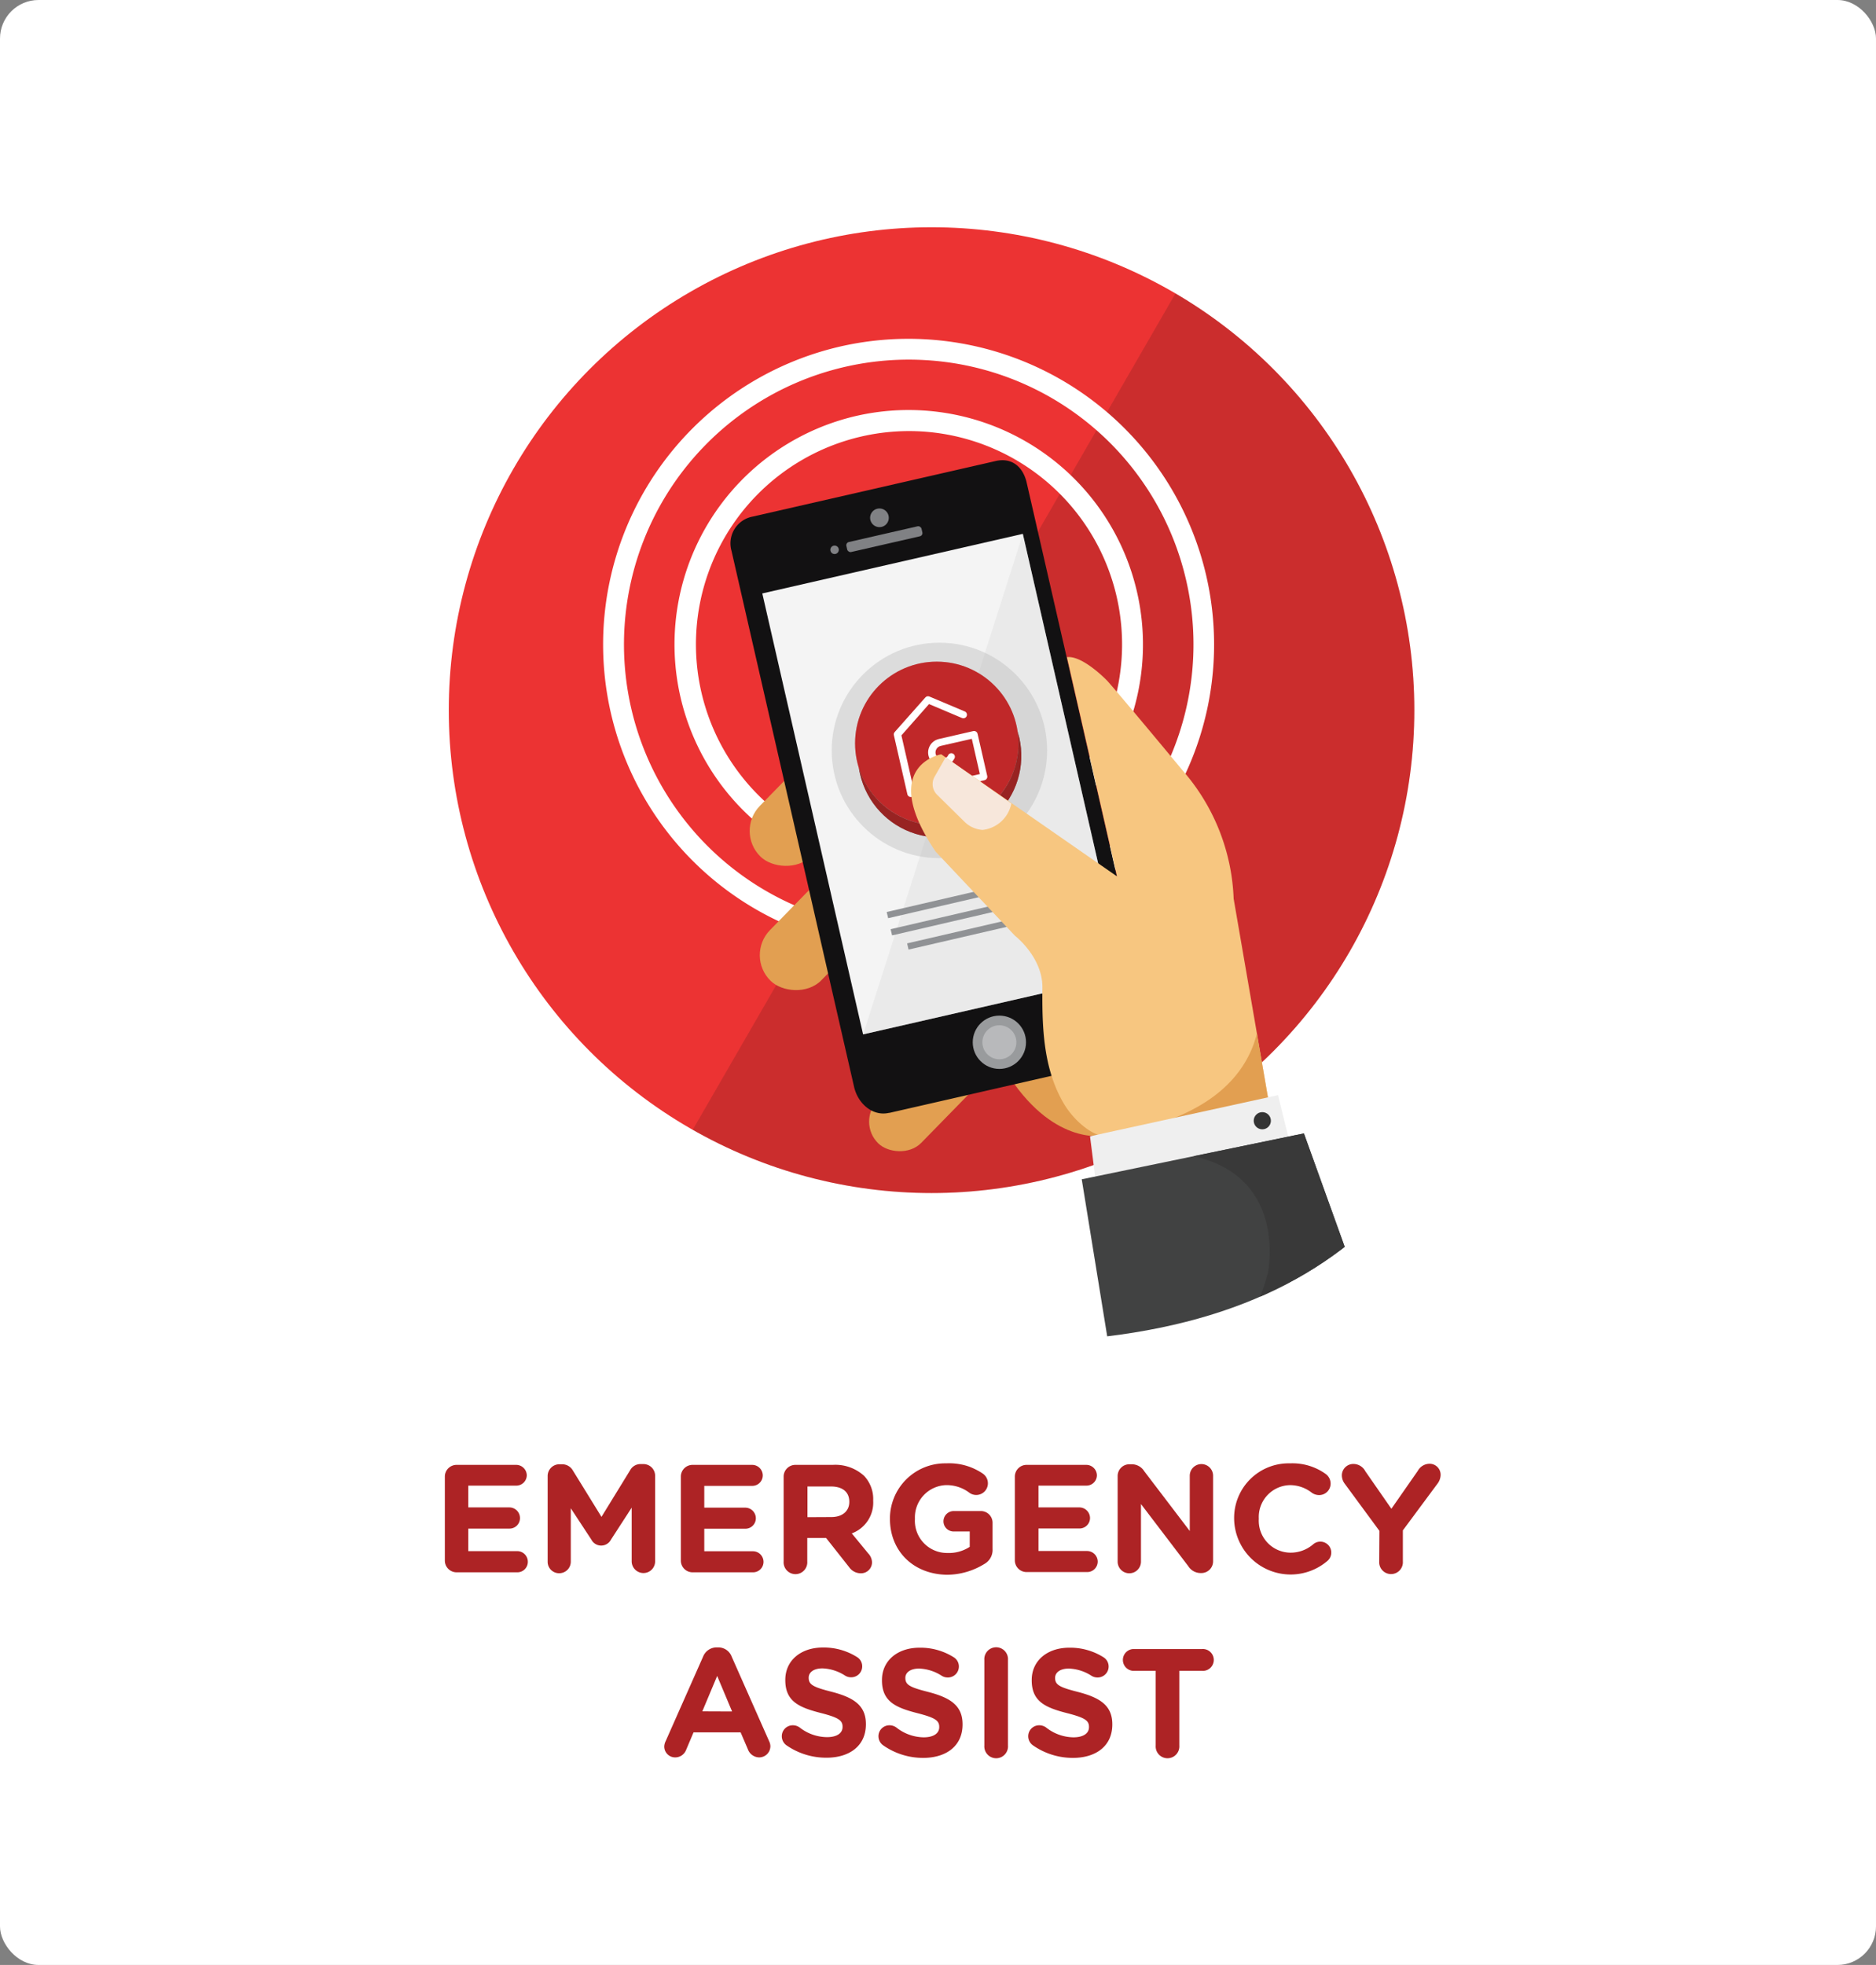 <svg xmlns="http://www.w3.org/2000/svg" xmlns:xlink="http://www.w3.org/1999/xlink" viewBox="0 0 305.66 320.08"><rect x="0" y="0" width="305.66" height="320.08" fill="#808080" stroke="none"/><defs><style>.cls-1,.cls-2{fill:none;}.cls-2{clip-rule:evenodd;}.cls-3{isolation:isolate;}.cls-4,.cls-9{fill:#fff;}.cls-5{fill:#ec3333;}.cls-6{clip-path:url(#clip-path);}.cls-10,.cls-7{fill:#121112;}.cls-7{opacity:0.15;mix-blend-mode:multiply;}.cls-8{fill:#e29f51;}.cls-9{stroke:#fff;stroke-miterlimit:10;stroke-width:1.05px;}.cls-11{fill:#808184;}.cls-12{fill:#f4f4f4;}.cls-13{fill:#999b9d;}.cls-14{fill:#e6e7e8;}.cls-14,.cls-15,.cls-16{opacity:0.4;}.cls-15{fill:#dddddc;}.cls-16{fill:#b9b9ba;}.cls-17{clip-path:url(#clip-path-2);}.cls-18{clip-path:url(#clip-path-3);}.cls-19{fill:#ad2425;}.cls-20,.cls-24{fill:#ec3433;}.cls-20{opacity:0.3;}.cls-21{clip-path:url(#clip-path-4);}.cls-22{clip-path:url(#clip-path-6);}.cls-23{fill:#441212;}.cls-24{opacity:0.5;}.cls-25{fill:#909295;fill-rule:evenodd;}.cls-26{clip-path:url(#clip-path-8);}.cls-27{fill:#f7c680;}.cls-28{fill:#f7e7db;}.cls-29{clip-path:url(#clip-path-9);}.cls-30{fill:#efefef;}.cls-31{fill:#414242;}.cls-32{fill:#333;}.cls-33{clip-path:url(#clip-path-10);}.cls-34{fill:#393939;}.cls-35{fill:#ad2325;}</style><clipPath id="clip-path"><circle class="cls-1" cx="151.78" cy="115.68" r="78.66"/></clipPath><clipPath id="clip-path-2"><circle class="cls-1" cx="152.63" cy="121.09" r="13.31"/></clipPath><clipPath id="clip-path-3"><rect class="cls-1" x="137.7" y="107.73" width="30.79" height="30.79" transform="translate(-23.59 37.22) rotate(-12.88)"/></clipPath><clipPath id="clip-path-4"><path class="cls-2" d="M160.43,127.09l-11.9,2.72a.57.57,0,0,1-.69-.43l-2.2-9.62a.56.56,0,0,1,.13-.51l5-5.64a.57.57,0,0,1,.66-.15l5.76,2.43a.58.58,0,0,1-.45,1.07l-5.37-2.27-4.5,5.1,2,8.77,10.78-2.47-1.31-5.74-5.09,1.16h0a1.1,1.1,0,0,0-.8,1.31,1.09,1.09,0,0,0,2,.27.58.58,0,1,1,1,.55,2.29,2.29,0,0,1-1.48,1.13,2.25,2.25,0,0,1-1-4.39h0l5.61-1.29a.59.59,0,0,1,.7.44l1.57,6.87a.58.58,0,0,1-.44.69"/></clipPath><clipPath id="clip-path-6"><path class="cls-2" d="M165.8,119.15c.1.33.19.67.27,1a13.3,13.3,0,1,1-25.94,5.93c-.08-.34-.15-.68-.2-1a13.31,13.31,0,0,0,25.87-5.92Z"/></clipPath><clipPath id="clip-path-8"><path class="cls-1" d="M250,144.24c-10.21,46.58-30.29,74.54-87.2,74.43-46.22-.08-82.49-37.61-79.92-83.76A83.69,83.69,0,0,1,171.13,56C217.28,58.59,259.92,99.09,250,144.24Z"/></clipPath><clipPath id="clip-path-9"><path class="cls-1" d="M182,142.76l-28.64-19.89s-10.41,1.78-.92,15.85l12.93,13.71s4.52,3.48,4.47,8.44c-.06,6.59.15,13.22,3.49,18.9,1.88,3.19,5.43,5.78,7.05,5.15l26.28-5.75L201,146.39a33.58,33.58,0,0,0-8.28-20.85s-10.5-12.65-12.32-14.65c0,0-4-4.17-6.56-3.84Z"/></clipPath><clipPath id="clip-path-10"><polygon class="cls-1" points="176.25 192.1 181.51 224.53 222.18 211.68 212.45 184.63 210.72 184.98 177.62 191.82 176.25 192.1"/></clipPath></defs><title>Asset 189</title><g class="cls-3"><g id="Layer_2" data-name="Layer 2"><g id="graphics"><rect class="cls-4" width="305.66" height="320.08" rx="6.28"/><circle class="cls-5" cx="151.78" cy="115.68" r="78.66"/><g class="cls-6"><rect class="cls-7" x="152.65" y="25.18" width="78.36" height="200.87" transform="translate(88.51 -79.08) rotate(30)"/></g><path class="cls-8" d="M165.28,176.6c-.68-.93,9.19-2.09,9.19-2.09l5.9,10.41S172.75,186.92,165.28,176.6Z"/><path class="cls-9" d="M146,142.6a37.68,37.68,0,0,1-6.31-74.35h0A37.67,37.67,0,1,1,146,142.6Zm4.08-72.85a35.27,35.27,0,1,0,5.87,69.61h0a35.28,35.28,0,0,0-5.87-69.61Z"/><path class="cls-9" d="M145.29,154.2a49.29,49.29,0,0,1-8.2-97.26h0a49.28,49.28,0,1,1,8.2,97.26Zm5.37-96.07A46.92,46.92,0,1,0,193.8,94.52,46.85,46.85,0,0,0,150.66,58.13Z"/><rect class="cls-8" x="119.7" y="123.69" width="27.99" height="11.7" rx="5.85" transform="translate(-52.4 134.61) rotate(-45.66)"/><rect class="cls-8" x="121.35" y="143.93" width="27.99" height="11.7" rx="5.85" transform="translate(-66.38 141.88) rotate(-45.66)"/><rect class="cls-8" x="139.53" y="172.84" width="23.67" height="9.9" rx="4.95" transform="translate(-81.58 161.78) rotate(-45.66)"/><path class="cls-10" d="M162.22,75.1l-39.59,9.05a4.44,4.44,0,0,0-3.44,5.6l9.11,39.81,2.33,10.19,1.44,6.31,2.78,12.19,4.31,18.81c.61,2.68,3,4.83,5.68,4.22l.08,0,9.94-2.27,29.56-6.76c2.68-.61,3.51-3.5,2.89-6.18l-20-87.31C166.74,76.07,164.89,74.48,162.22,75.1Z"/><rect class="cls-11" x="137.81" y="86.99" width="12.56" height="1.67" rx="0.53" transform="translate(-15.95 34.33) rotate(-12.88)"/><path class="cls-11" d="M141.81,84.69a1.52,1.52,0,1,1,1.82,1.14A1.53,1.53,0,0,1,141.81,84.69Z"/><circle class="cls-11" cx="135.98" cy="89.56" r="0.69"/><rect class="cls-12" x="131.87" y="90.89" width="43.54" height="73.68" transform="translate(-24.61 37.46) rotate(-12.88)"/><circle class="cls-13" cx="162.83" cy="169.78" r="4.34"/><circle class="cls-14" cx="162.83" cy="169.78" r="2.77"/><polygon class="cls-15" points="166.66 86.97 140.63 168.5 183.08 158.79 166.66 86.97"/><circle class="cls-16" cx="153.06" cy="122.24" r="17.55"/><g class="cls-17"><g class="cls-18"><rect class="cls-19" x="138.02" y="106.48" width="29.22" height="29.22" transform="translate(-23.15 37.07) rotate(-12.88)"/><rect class="cls-20" x="138.02" y="106.48" width="29.22" height="29.22" transform="translate(-23.15 37.07) rotate(-12.88)"/></g></g><g class="cls-21"><g class="cls-18"><rect class="cls-4" x="144.77" y="111.93" width="15.98" height="18.02" transform="translate(-23.11 37.09) rotate(-12.88)"/></g></g><g class="cls-22"><g class="cls-18"><rect class="cls-23" x="139.85" y="120.63" width="29.22" height="16.96" transform="translate(-24.89 37.68) rotate(-12.88)"/><rect class="cls-24" x="139.85" y="120.63" width="29.22" height="16.96" transform="translate(-24.89 37.68) rotate(-12.88)"/></g></g><polygon class="cls-25" points="144.47 148.56 172.78 142 173.02 143.01 144.71 149.57 144.47 148.56"/><polygon class="cls-25" points="145.11 151.36 173.42 144.79 173.66 145.8 145.35 152.37 145.11 151.36"/><polygon class="cls-25" points="147.8 153.67 172.02 148.06 172.25 149.08 148.03 154.68 147.8 153.67"/><circle class="cls-1" cx="157.92" cy="129.25" r="83.69"/><g class="cls-26"><path class="cls-27" d="M182,142.76l-28.64-19.89s-10.41,1.78-.92,15.85l12.93,13.71s4.52,3.48,4.47,8.44c-.06,6.59.15,13.22,3.49,18.9,1.88,3.19,5.43,5.78,7.05,5.15l26.28-5.75L201,146.39a33.58,33.58,0,0,0-8.28-20.85s-10.5-12.65-12.32-14.65c0,0-4-4.17-6.56-3.84Z"/><path class="cls-28" d="M154.07,123.37l-1.81,3.18a2.43,2.43,0,0,0,.42,2.91l4.6,4.53a4.67,4.67,0,0,0,2.8,1.2,5.38,5.38,0,0,0,4.7-4.3Z"/><g class="cls-29"><path class="cls-8" d="M204.7,158.8s6,18.67-18.47,24.95l19.9,4.78,15.69-14,2-36.12Z"/></g><polygon class="cls-30" points="177.6 185.1 178.49 192.12 209.9 185.18 208.23 178.39 207.79 178.49 180.28 184.51 177.6 185.1"/><polygon class="cls-31" points="176.25 192.1 181.51 224.53 222.18 211.68 212.45 184.63 210.72 184.98 177.62 191.82 176.25 192.1"/><circle class="cls-32" cx="205.67" cy="182.56" r="1.4"/><g class="cls-33"><path class="cls-34" d="M193.81,188.21l27.47-7.63,6.61,28L216,223.26l-32.12,10.32-7-11,20.45.08a31,31,0,0,0,9.24-15.29S210,191.31,193.81,188.21Z"/></g></g><path class="cls-35" d="M72.48,254.19V240.54a1.91,1.91,0,0,1,1.92-1.92h9.7a1.73,1.73,0,0,1,1.73,1.72A1.71,1.71,0,0,1,84.1,242H76.3v3.55H83a1.73,1.73,0,0,1,1.72,1.73A1.7,1.7,0,0,1,83,249H76.3v3.67h7.93A1.73,1.73,0,0,1,86,254.42a1.7,1.7,0,0,1-1.72,1.7H74.4A1.91,1.91,0,0,1,72.48,254.19Z"/><path class="cls-35" d="M89.23,240.44a1.91,1.91,0,0,1,1.92-1.92h.43a2,2,0,0,1,1.75,1L98,247.09l4.67-7.6a1.9,1.9,0,0,1,1.73-1h.42a1.9,1.9,0,0,1,1.92,1.92v13.9a1.9,1.9,0,0,1-1.92,1.93,1.92,1.92,0,0,1-1.9-1.93v-8.72l-3.37,5.2a1.8,1.8,0,0,1-3.2,0L93,245.69v8.7a1.88,1.88,0,0,1-1.9,1.88,1.86,1.86,0,0,1-1.87-1.88Z"/><path class="cls-35" d="M110.93,254.19V240.54a1.91,1.91,0,0,1,1.92-1.92h9.7a1.73,1.73,0,0,1,1.73,1.72,1.71,1.71,0,0,1-1.73,1.7h-7.8v3.55h6.68a1.73,1.73,0,0,1,1.72,1.73,1.7,1.7,0,0,1-1.72,1.7h-6.68v3.67h7.93a1.73,1.73,0,0,1,1.72,1.73,1.7,1.7,0,0,1-1.72,1.7h-9.83A1.91,1.91,0,0,1,110.93,254.19Z"/><path class="cls-35" d="M127.68,240.54a1.91,1.91,0,0,1,1.92-1.92h6.08a6.94,6.94,0,0,1,5.1,1.78,5.48,5.48,0,0,1,1.49,4v.05a5.35,5.35,0,0,1-3.49,5.33l2.67,3.25a2.2,2.2,0,0,1,.63,1.47,1.79,1.79,0,0,1-1.83,1.78,2.32,2.32,0,0,1-1.9-1l-3.75-4.75h-3.07v3.82a1.93,1.93,0,1,1-3.85,0Zm7.75,6.58c1.87,0,2.95-1,2.95-2.48v0c0-1.65-1.15-2.5-3-2.5h-3.82v5Z"/><path class="cls-35" d="M145,247.42v0a9,9,0,0,1,9.17-9.05,9.72,9.72,0,0,1,6,1.7,1.92,1.92,0,0,1,.79,1.55,1.9,1.9,0,0,1-3.07,1.5,6.11,6.11,0,0,0-3.82-1.2,5.26,5.26,0,0,0-5,5.45v.05a5.24,5.24,0,0,0,5.3,5.55,6.17,6.17,0,0,0,3.63-1v-2.5h-2.6a1.66,1.66,0,0,1-1.68-1.65,1.68,1.68,0,0,1,1.68-1.68h4.4a1.91,1.91,0,0,1,1.92,1.93v4.25a2.62,2.62,0,0,1-1.35,2.45,11.67,11.67,0,0,1-6.12,1.75C148.73,256.42,145,252.59,145,247.42Z"/><path class="cls-35" d="M165.35,254.19V240.54a1.91,1.91,0,0,1,1.93-1.92H177a1.73,1.73,0,0,1,1.72,1.72A1.7,1.7,0,0,1,177,242h-7.8v3.55h6.67a1.74,1.74,0,0,1,1.73,1.73,1.71,1.71,0,0,1-1.73,1.7h-6.67v3.67h7.92a1.74,1.74,0,0,1,1.73,1.73,1.71,1.71,0,0,1-1.73,1.7h-9.82A1.91,1.91,0,0,1,165.35,254.19Z"/><path class="cls-35" d="M182.1,240.44a1.91,1.91,0,0,1,1.93-1.92h.4a2.39,2.39,0,0,1,2,1.13l7.42,9.74v-9a1.9,1.9,0,0,1,3.8,0v13.92a1.91,1.91,0,0,1-1.92,1.93h-.13a2.39,2.39,0,0,1-2-1.13L185.9,245v9.38a1.9,1.9,0,1,1-3.8,0Z"/><path class="cls-35" d="M201.08,247.42v0a8.89,8.89,0,0,1,9.12-9.05,9.29,9.29,0,0,1,5.85,1.77,1.94,1.94,0,0,1,.75,1.53,1.87,1.87,0,0,1-1.9,1.87,2.09,2.09,0,0,1-1.15-.37,5.74,5.74,0,0,0-3.57-1.25,5.19,5.19,0,0,0-5.08,5.45v.05a5.2,5.2,0,0,0,5.08,5.5,5.61,5.61,0,0,0,3.8-1.38,1.78,1.78,0,1,1,2.29,2.73,9.21,9.21,0,0,1-15.19-6.8Z"/><path class="cls-35" d="M224.75,249.37l-5.65-7.68a2.28,2.28,0,0,1-.47-1.37,1.87,1.87,0,0,1,1.92-1.85,2.19,2.19,0,0,1,1.9,1.18l4.25,6.12L231,239.6a2.21,2.21,0,0,1,1.85-1.16,1.79,1.79,0,0,1,1.87,1.88,2.41,2.41,0,0,1-.5,1.35l-5.65,7.62v5.05a1.93,1.93,0,1,1-3.85,0Z"/><path class="cls-35" d="M108.45,283.64l6.1-13.77a2.38,2.38,0,0,1,2.25-1.52H117a2.33,2.33,0,0,1,2.22,1.52l6.1,13.77a2,2,0,0,1,.2.78,1.83,1.83,0,0,1-1.82,1.85,2,2,0,0,1-1.85-1.33l-1.18-2.75H113l-1.22,2.88a1.9,1.9,0,0,1-1.78,1.2,1.77,1.77,0,0,1-1.77-1.8A2.14,2.14,0,0,1,108.45,283.64Zm10.83-4.85L116.85,273l-2.42,5.77Z"/><path class="cls-35" d="M128.1,284.27a1.81,1.81,0,0,1-.72-1.45,1.78,1.78,0,0,1,1.8-1.78,1.89,1.89,0,0,1,1.1.35,7.33,7.33,0,0,0,4.47,1.58c1.58,0,2.53-.63,2.53-1.65v-.05c0-1-.6-1.48-3.53-2.23-3.52-.9-5.8-1.87-5.8-5.35v-.05c0-3.17,2.55-5.27,6.13-5.27a10.18,10.18,0,0,1,5.55,1.55,1.76,1.76,0,0,1,.85,1.52,1.78,1.78,0,0,1-1.8,1.78,1.81,1.81,0,0,1-1-.28,7.24,7.24,0,0,0-3.67-1.17c-1.48,0-2.25.67-2.25,1.52v0c0,1.15.75,1.53,3.77,2.3,3.55.93,5.55,2.2,5.55,5.25v.05c0,3.48-2.65,5.43-6.42,5.43A11.31,11.31,0,0,1,128.1,284.27Z"/><path class="cls-35" d="M143.85,284.27a1.81,1.81,0,0,1-.72-1.45,1.78,1.78,0,0,1,1.8-1.78,1.89,1.89,0,0,1,1.1.35A7.33,7.33,0,0,0,150.5,283c1.58,0,2.53-.63,2.53-1.65v-.05c0-1-.6-1.48-3.53-2.23-3.52-.9-5.8-1.87-5.8-5.35v-.05c0-3.17,2.55-5.27,6.13-5.27a10.18,10.18,0,0,1,5.55,1.55,1.76,1.76,0,0,1,.85,1.52,1.78,1.78,0,0,1-1.8,1.78,1.81,1.81,0,0,1-1-.28,7.24,7.24,0,0,0-3.67-1.17c-1.48,0-2.25.67-2.25,1.52v0c0,1.15.75,1.53,3.77,2.3,3.55.93,5.55,2.2,5.55,5.25v.05c0,3.48-2.65,5.43-6.42,5.43A11.31,11.31,0,0,1,143.85,284.27Z"/><path class="cls-35" d="M160.38,270.4a1.93,1.93,0,1,1,3.85,0v13.94a1.93,1.93,0,1,1-3.85,0Z"/><path class="cls-35" d="M168.25,284.27a1.81,1.81,0,0,1-.72-1.45,1.78,1.78,0,0,1,1.8-1.78,1.89,1.89,0,0,1,1.1.35A7.33,7.33,0,0,0,174.9,283c1.58,0,2.53-.63,2.53-1.65v-.05c0-1-.6-1.48-3.53-2.23-3.52-.9-5.8-1.87-5.8-5.35v-.05c0-3.17,2.55-5.27,6.13-5.27a10.18,10.18,0,0,1,5.55,1.55,1.76,1.76,0,0,1,.85,1.52,1.78,1.78,0,0,1-1.8,1.78,1.81,1.81,0,0,1-1-.28,7.24,7.24,0,0,0-3.67-1.17c-1.48,0-2.25.67-2.25,1.52v0c0,1.15.75,1.53,3.77,2.3,3.55.93,5.55,2.2,5.55,5.25v.05c0,3.48-2.65,5.43-6.42,5.43A11.31,11.31,0,0,1,168.25,284.27Z"/><path class="cls-35" d="M188.3,272.17h-3.7a1.78,1.78,0,0,1,0-3.55h11.25a1.78,1.78,0,1,1,0,3.55h-3.7v12.17a1.93,1.93,0,1,1-3.85,0Z"/></g></g></g></svg>